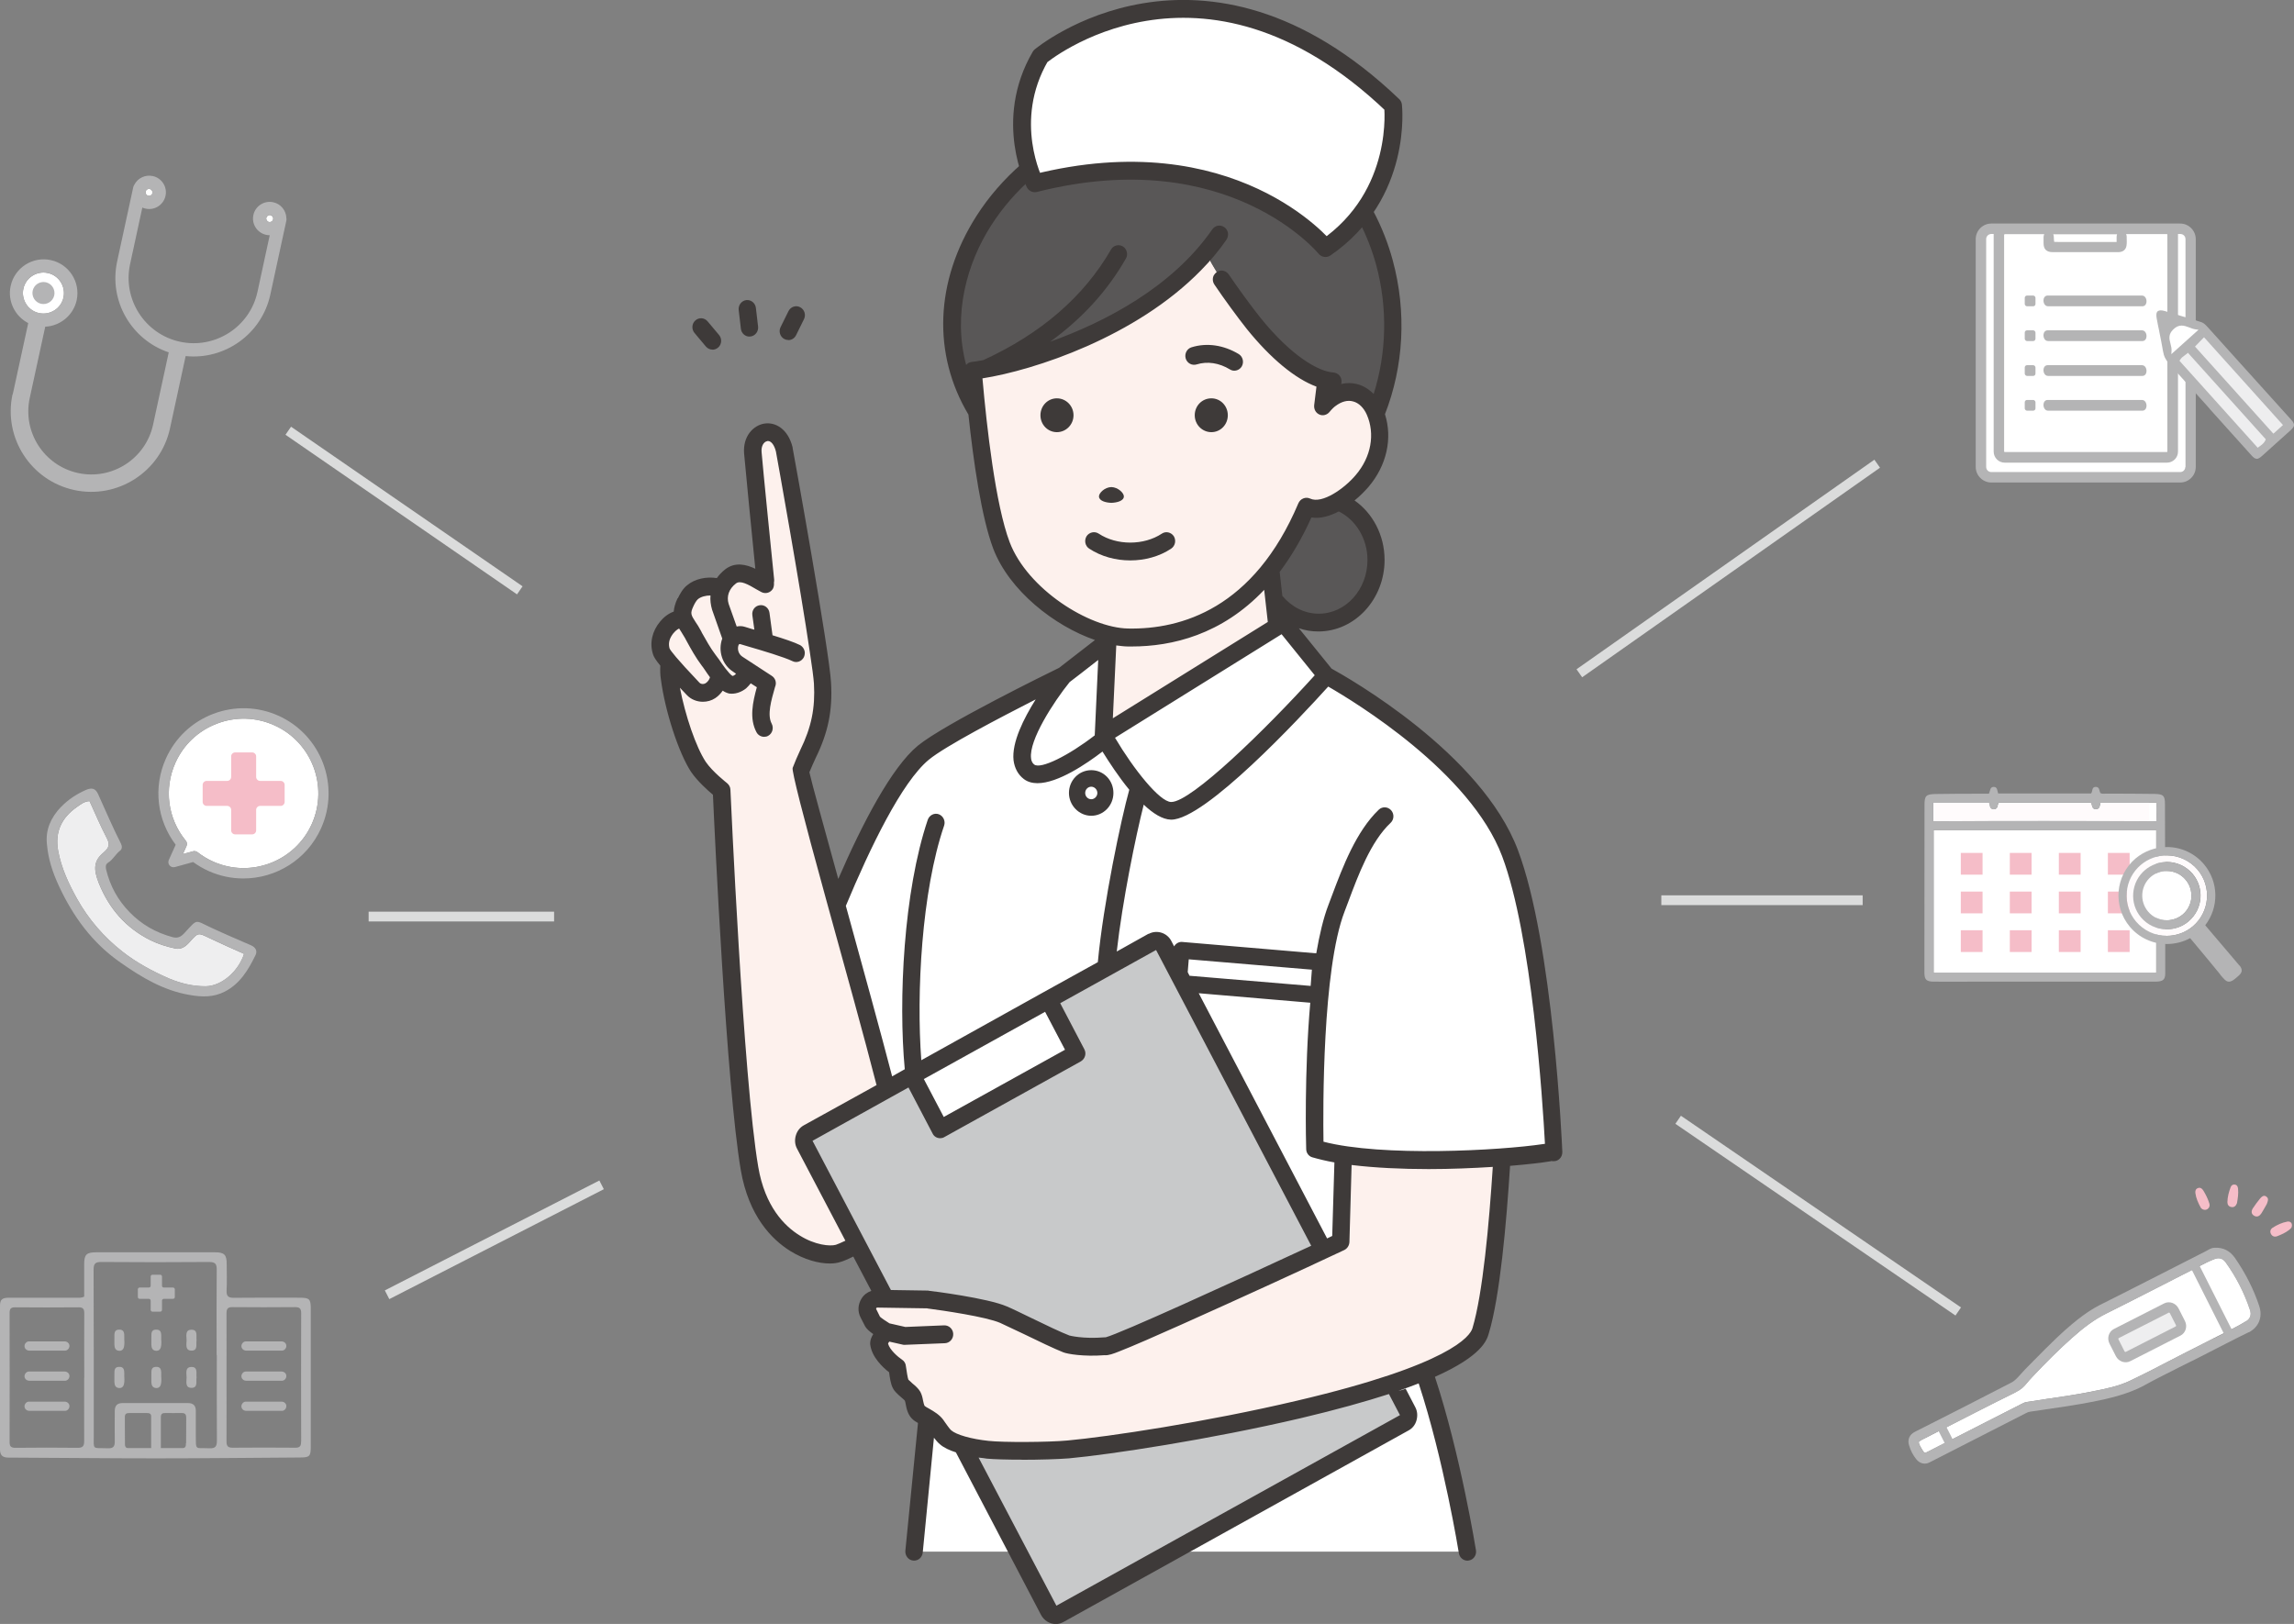 <?xml version="1.0" encoding="UTF-8"?>
<svg id="_レイヤー_2" data-name="レイヤー 2" xmlns="http://www.w3.org/2000/svg" viewBox="0 0 241.45 170.94">
  <rect x="0" y="0" width="241.45" height="170.94" fill="#808080" stroke="none"/>
  <defs>
    <style>
      .cls-1 {
        fill: #eeeeef;
      }

      .cls-2 {
        fill: #f5bdc8;
      }

      .cls-3, .cls-4 {
        fill: #fff;
      }

      .cls-5 {
        fill: #fffbfc;
      }

      .cls-6 {
        fill: #fdf1ed;
      }

      .cls-7 {
        fill: #b4b4b5;
      }

      .cls-8 {
        fill: #c8c9ca;
      }

      .cls-9 {
        fill: #3e3a39;
      }

      .cls-10 {
        fill: #595757;
      }

      .cls-4 {
        stroke: #3e3a39;
        stroke-linecap: round;
        stroke-linejoin: round;
        stroke-width: 1.88px;
      }

      .cls-11 {
        fill: none;
        stroke: #dbdcdc;
        stroke-miterlimit: 10;
        stroke-width: 1.03px;
      }
    </style>
  </defs>
  <g id="contents">
    <g>
      <g>
        <g id="_聴診器" data-name="聴診器">
          <g>
            <path class="cls-3" d="M2.46,30.39c-.25,1.16,.49,2.32,1.65,2.57,1.17,.25,2.32-.49,2.57-1.65,.25-1.17-.49-2.32-1.65-2.57-1.17-.25-2.32,.49-2.57,1.65Z"/>
            <path class="cls-3" d="M15.61,20.61c.2,.04,.39-.08,.43-.28,.04-.2-.08-.39-.28-.44-.2-.04-.39,.08-.43,.28-.04,.2,.08,.39,.28,.44Z"/>
            <path class="cls-3" d="M28.31,23.37c.2,.04,.39-.08,.44-.28,.04-.2-.08-.39-.28-.44-.2-.04-.39,.08-.44,.28-.04,.2,.08,.39,.28,.44Z"/>
          </g>
          <path class="cls-7" d="M1.32,41.5c-.99,4.57,1.92,9.09,6.49,10.08,4.57,.99,9.09-1.92,10.08-6.48l1.65-7.62c4.12,.43,8.01-2.32,8.91-6.46l1.69-7.8c.02-.1,.02-.19,0-.28-.03-.78-.58-1.48-1.38-1.65-.95-.21-1.89,.4-2.09,1.34-.21,.95,.4,1.89,1.35,2.09,.12,.03,.24,.04,.37,.04l-1.29,5.96c-.8,3.7-4.47,6.05-8.16,5.25s-6.05-4.46-5.25-8.16l1.29-5.96c.11,.05,.23,.09,.35,.11,.95,.21,1.88-.4,2.09-1.34,.21-.95-.4-1.89-1.35-2.09-.8-.17-1.59,.23-1.94,.93-.05,.08-.09,.16-.11,.26l-1.69,7.8c-.9,4.15,1.5,8.25,5.43,9.57l-1.65,7.62c-.78,3.58-4.32,5.86-7.9,5.08-3.58-.78-5.86-4.32-5.08-7.9l1.63-7.5c1.57-.08,2.96-1.19,3.31-2.79,.41-1.92-.81-3.81-2.72-4.22-1.91-.42-3.81,.8-4.23,2.72-.35,1.6,.46,3.19,1.85,3.91l-1.63,7.5ZM15.33,20.17c.04-.2,.24-.32,.43-.28,.2,.04,.32,.24,.28,.44-.04,.2-.24,.32-.43,.28-.2-.04-.32-.24-.28-.44Zm12.98,3.19c-.2-.04-.32-.24-.28-.44,.04-.2,.24-.32,.44-.28,.2,.04,.32,.24,.28,.44-.04,.2-.24,.32-.44,.28ZM2.46,30.39c.25-1.17,1.41-1.91,2.57-1.66,1.17,.25,1.91,1.41,1.66,2.57-.25,1.16-1.41,1.9-2.57,1.65-1.17-.25-1.91-1.41-1.66-2.57Z"/>
          <path class="cls-7" d="M4.82,29.71c.63,.14,1.02,.76,.89,1.38-.14,.63-.76,1.02-1.38,.89-.63-.14-1.02-.76-.89-1.38,.14-.63,.76-1.02,1.38-.89Z"/>
        </g>
        <g id="_病院" data-name="病院">
          <g>
            <path class="cls-7" d="M31.51,136.6c-2.29,0-4.59-.02-6.88,.01-.64,.01-.81-.2-.78-.8,.05-.92,.01-1.84,.01-2.76,0-.98-.25-1.23-1.24-1.23-4.16,0-8.32,0-12.48,0-1.04,0-1.28,.23-1.28,1.26,0,1.14,0,2.28,0,3.4-.32,.17-.6,.12-.86,.12-2.34,0-4.68,0-7.02,0-.77,0-.98,.19-.98,.88,0,5.03,0,10.06,0,15.09,0,.59,.26,.86,.86,.86,5.19,.02,10.39,.08,15.58,.08,5.04,0,10.07-.06,15.11-.09,1.04,0,1.16-.12,1.16-1.15,0-4.83,0-9.65,0-14.48,0-1.06-.12-1.19-1.21-1.19Zm-22.65,8.43c0,2.22-.01,4.44,0,6.66,0,.5-.13,.72-.68,.71-2.18-.03-4.36-.02-6.54,0-.46,0-.63-.12-.63-.6,.01-4.53,.01-9.06,0-13.59,0-.42,.11-.6,.57-.6,2.23,.02,4.45,.02,6.68,0,.49,0,.61,.18,.61,.63-.02,2.27,0,4.53,0,6.8Zm7.04,7.4c-.85,0-1.63,0-2.41,0-.27,0-.34-.18-.34-.4,0-.96,0-1.93-.01-2.89,0-.34,.2-.4,.48-.4,.61,0,1.21,0,1.82,0,.24,0,.47,.03,.47,.34,0,1.09,0,2.18,0,3.35Zm3.67-.52c0,.24,0,.52-.36,.52-.73,0-1.47,0-2.28,0,0-1.18,0-2.22,0-3.27,0-.33,.16-.43,.46-.42,.58,0,1.16,.01,1.75,0,.36,0,.46,.17,.46,.49-.01,.89,0,1.79-.01,2.68Zm3.25-9.28c0,3.01-.01,6.01,.01,9.02,0,.61-.17,.83-.8,.8-1.53-.08-1.4,.32-1.42-1.45,0-.83,0-1.66,0-2.49,0-.55-.26-.82-.83-.82-2.29,0-4.59,0-6.88,0-.57,0-.82,.28-.82,.83,0,1.05-.02,2.11,0,3.16,.01,.56-.13,.8-.76,.77-1.66-.07-1.45,.26-1.45-1.48,0-5.77,0-11.53-.02-17.3,0-.64,.16-.84,.82-.83,3.78,.03,7.55,.03,11.33,0,.67,0,.82,.21,.81,.84-.03,2.98-.01,5.97-.01,8.95Zm8.87,9.12c0,.45-.11,.64-.6,.64-2.2-.02-4.41-.02-6.61,0-.53,0-.64-.21-.64-.68,.01-2.27,0-4.53,0-6.8,0-2.22,.01-4.44,0-6.66,0-.49,.13-.67,.65-.66,2.18,.02,4.36,.02,6.54,0,.48,0,.67,.12,.67,.64-.02,4.51-.01,9.02,0,13.53Z"/>
            <g>
              <path class="cls-7" d="M12.55,139.96c-.66,0-.47,.63-.51,.95,0,.27,0,.45,0,.63,.01,.35,.12,.64,.53,.65,.37,0,.48-.29,.51-.6,.02-.2,.02-.4,0-.6-.02-.43,.12-1.04-.53-1.03Z"/>
              <path class="cls-7" d="M20.15,142.17c.71,0,.46-.67,.54-1.09-.06-.44,.17-1.11-.53-1.11-.7,0-.53,.66-.52,1.09,0,.44-.18,1.1,.51,1.11Z"/>
              <path class="cls-7" d="M12.55,143.88c-.66,0-.47,.63-.51,.95,0,.27,0,.45,0,.63,.01,.35,.12,.64,.53,.65,.37,0,.48-.29,.51-.6,.02-.2,.02-.4,0-.6-.02-.43,.12-1.04-.53-1.03Z"/>
              <path class="cls-7" d="M16.44,139.96c-.66,0-.47,.63-.51,.95,0,.27,0,.45,0,.63,.01,.35,.12,.64,.53,.65,.37,0,.48-.29,.51-.6,.02-.2,.02-.4,0-.6-.02-.43,.12-1.04-.53-1.03Z"/>
              <path class="cls-7" d="M16.44,143.88c-.66,0-.47,.63-.51,.95,0,.27,0,.45,0,.63,.01,.35,.12,.64,.53,.65,.37,0,.48-.29,.51-.6,.02-.2,.02-.4,0-.6-.02-.43,.12-1.04-.53-1.03Z"/>
              <path class="cls-7" d="M20.16,143.89c-.7,0-.53,.66-.52,1.09,0,.44-.18,1.1,.51,1.11,.71,0,.46-.67,.54-1.09-.06-.44,.17-1.11-.53-1.11Z"/>
            </g>
            <g>
              <path class="cls-7" d="M6.79,141.2H3.04c-.26,0-.47,.26-.46,.51,.01,.27,.24,.46,.51,.46h3.76c.26,0,.47-.26,.46-.51-.01-.27-.24-.46-.51-.46Z"/>
              <path class="cls-7" d="M6.79,144.37H3.04c-.26,0-.47,.26-.46,.51,.01,.27,.24,.46,.51,.46h3.76c.26,0,.47-.26,.46-.51-.01-.27-.24-.46-.51-.46Z"/>
              <path class="cls-7" d="M6.79,147.54H3.04c-.26,0-.47,.26-.46,.51,.01,.27,.24,.46,.51,.46h3.76c.26,0,.47-.26,.46-.51-.01-.27-.24-.46-.51-.46Z"/>
            </g>
            <g>
              <path class="cls-7" d="M29.63,141.2h-3.76c-.26,0-.47,.26-.46,.51,.01,.27,.24,.46,.51,.46h3.76c.26,0,.47-.26,.46-.51-.01-.27-.24-.46-.51-.46Z"/>
              <path class="cls-7" d="M29.63,144.37h-3.76c-.26,0-.47,.26-.46,.51,.01,.27,.24,.46,.51,.46h3.76c.26,0,.47-.26,.46-.51-.01-.27-.24-.46-.51-.46Z"/>
              <path class="cls-7" d="M29.63,147.54h-3.76c-.26,0-.47,.26-.46,.51,.01,.27,.24,.46,.51,.46h3.76c.26,0,.47-.26,.46-.51-.01-.27-.24-.46-.51-.46Z"/>
            </g>
            <path class="cls-7" d="M18.21,135.53h-.97c-.1,0-.19-.08-.19-.19v-.97c0-.1-.08-.19-.19-.19h-.81c-.1,0-.19,.08-.19,.19v.97c0,.1-.08,.19-.19,.19h-.97c-.1,0-.19,.08-.19,.19v.81c0,.1,.08,.19,.19,.19h.97c.1,0,.19,.08,.19,.19v.97c0,.1,.08,.19,.19,.19h.81c.1,0,.19-.08,.19-.19v-.97c0-.1,.08-.19,.19-.19h.97c.1,0,.19-.08,.19-.19v-.81c0-.1-.08-.19-.19-.19Z"/>
          </g>
        </g>
        <g id="_受話器" data-name="受話器">
          <g>
            <path class="cls-1" d="M9.42,84.32c.59,1.27,1.15,2.63,1.82,3.9,.36,.68,.23,1.03-.34,1.52-1.02,.84-1.1,1.72-.5,3.22,1.07,2.68,2.84,4.72,5.45,6.02,.82,.4,1.69,.67,2.58,.86,.68,.15,1.15-.24,1.57-.72,.86-.97,.86-.94,2-.39,1.22,.58,2.45,1.13,3.69,1.68-.6,1.85-2.37,3.39-4.04,3.41-1.33,.01-2.63-.3-3.86-.82-1.74-.76-3.42-1.66-4.92-2.84-1.94-1.53-3.54-3.37-4.75-5.53-.89-1.6-1.66-3.23-2-5.07-.36-2.01,.38-3.49,1.97-4.61,.38-.25,.74-.59,1.33-.62Z"/>
            <path class="cls-7" d="M6.41,84.96c.75-.79,1.65-1.38,2.66-1.82,.6-.25,.98-.15,1.25,.44,.79,1.74,1.54,3.51,2.41,5.22,.11,.23,.17,.56-.11,.76-.47,.36-.72,.93-1.25,1.25-.3,.19-.25,.5-.19,.76,.42,1.72,1.23,3.19,2.48,4.47,1.26,1.29,2.74,2.12,4.44,2.59,.52,.15,.87,.05,1.25-.35,1.54-1.64,1.07-1.45,2.94-.6,1.35,.63,2.74,1.22,4.12,1.82,.48,.21,.71,.59,.48,1.05-.75,1.53-1.61,2.99-3.21,3.82-1.21,.63-2.45,.59-3.74,.36-2.74-.47-5.04-1.85-7.26-3.41-2.95-2.05-4.98-4.83-6.48-8.06-.66-1.42-1.13-2.84-1.26-4.4-.17-1.54,.44-2.82,1.46-3.9Zm4.83,3.26c-.67-1.27-1.23-2.63-1.82-3.9-.59,.03-.95,.36-1.33,.62-1.6,1.13-2.33,2.6-1.97,4.61,.34,1.84,1.11,3.47,2,5.07,1.21,2.16,2.8,4,4.75,5.53,1.5,1.18,3.18,2.08,4.92,2.84,1.23,.52,2.53,.83,3.86,.82,1.66-.01,3.43-1.56,4.04-3.41-1.23-.55-2.47-1.1-3.69-1.68-1.14-.55-1.14-.58-2,.39-.42,.48-.89,.87-1.57,.72-.89-.19-1.76-.46-2.58-.86-2.6-1.3-4.37-3.34-5.45-6.02-.6-1.5-.52-2.37,.5-3.22,.56-.48,.7-.83,.34-1.52Z"/>
          </g>
          <g>
            <path class="cls-3" d="M32.82,86.73c-1.77,3.96-6.44,5.73-10.39,3.96-.58-.26-1.13-.59-1.63-.98-.1-.08-.22-.12-.34-.12-.05,0-.1,0-.15,.02l-1.06,.29,.38-.84c.08-.19,.06-.41-.08-.57-1.9-2.32-2.31-5.46-1.09-8.19,.86-1.92,2.41-3.38,4.38-4.13,1.96-.75,4.1-.69,6.02,.17,3.96,1.77,5.73,6.43,3.96,10.39Z"/>
            <path class="cls-2" d="M29.54,82.2h-2.16c-.23,0-.42-.19-.42-.42v-2.16c0-.23-.19-.42-.42-.42h-1.79c-.23,0-.42,.19-.42,.42v2.16c0,.23-.19,.42-.42,.42h-2.16c-.23,0-.42,.19-.42,.42v1.79c0,.23,.19,.42,.42,.42h2.16c.23,0,.42,.19,.42,.42v2.16c0,.23,.19,.42,.42,.42h1.79c.23,0,.42-.19,.42-.42v-2.16c0-.23,.19-.42,.42-.42h2.16c.23,0,.42-.19,.42-.42v-1.79c0-.23-.19-.42-.42-.42Z"/>
            <path class="cls-7" d="M29.31,75.34c-2.18-.98-4.62-1.05-6.86-.2-2.24,.85-4.01,2.53-4.99,4.71-1.35,3.01-.95,6.45,1.03,9.07l-.72,1.6c-.09,.2-.06,.42,.08,.58,.14,.16,.36,.23,.56,.17l1.92-.53c.51,.37,1.06,.69,1.63,.95,1.19,.53,2.43,.78,3.65,.78,3.43,0,6.7-1.97,8.19-5.3,2.02-4.51,0-9.82-4.51-11.84Zm3.51,11.39c-1.77,3.96-6.44,5.73-10.39,3.96-.58-.26-1.13-.59-1.63-.98-.1-.08-.22-.12-.34-.12-.05,0-.1,0-.15,.02l-1.06,.29,.38-.84c.08-.19,.06-.41-.08-.57-1.9-2.32-2.31-5.46-1.09-8.19,.86-1.92,2.41-3.38,4.38-4.13,1.96-.75,4.1-.69,6.02,.17,3.96,1.77,5.73,6.43,3.96,10.39Z"/>
          </g>
        </g>
        <line class="cls-11" x1="30.34" y1="45.34" x2="54.71" y2="62.14"/>
        <line class="cls-11" x1="40.74" y1="136.29" x2="63.32" y2="124.72"/>
        <line class="cls-11" x1="58.32" y1="96.48" x2="38.8" y2="96.48"/>
      </g>
      <g>
        <g id="_体温計" data-name="体温計">
          <g id="_体温計-2" data-name="体温計">
            <path class="cls-3" d="M236.4,139.08c-.4,.25-.84,.49-1.42,.79-.26,.13-.53,.27-.79,.4l-.04,.02c-.26,.13-.51,.25-.76,.38-.11,.06-.22,.12-.33,.17-.38,.2-.77,.4-1.15,.59-.3,.15-.61,.31-.91,.46l-.93,.47c-.58,.3-1.17,.6-1.75,.9-.58,.3-1.16,.6-1.74,.9-.93,.47-1.69,.85-2.41,1.19-1.22,.58-2.59,.85-3.92,1.11l-.08,.02c-1.51,.3-3.06,.53-4.56,.75h-.03c-.74,.12-1.5,.23-2.26,.35-.21,.03-.38,.12-.54,.2l-9.79,4.99c-.23,.12-.35,.18-.42,.15-.08-.03-.17-.19-.33-.45-.28-.46-.29-.63-.27-.69,.01-.05,.1-.11,.27-.2,.05-.03,.1-.05,.15-.08,.06-.03,.13-.06,.2-.1,.71-.36,1.5-.77,2.32-1.19,.97-.5,2-1.03,3.01-1.54,1.67-.85,2.94-1.49,3.98-2,.05-.03,.11-.05,.16-.08,.74-.38,.94-.61,1.3-1.04,.14-.17,.3-.36,.53-.6,1.54-1.64,2.86-2.94,4.16-4.1,1.32-1.18,2.42-1.98,3.59-2.57l.1-.05c1.33-.66,2.73-1.37,4.53-2.29,.82-.42,1.63-.83,2.45-1.25l.17-.09c.87-.45,1.74-.89,2.62-1.33l.75-.38c.24-.12,.51-.24,.85-.37,.46-.18,.87-.06,1.17,.36,1.11,1.54,1.97,3.23,2.56,5.02,.16,.5,.02,.91-.42,1.18Z"/>
            <path class="cls-1" d="M227.76,137.65l-4.97,2.39c-.39,.2-.51,.75-.27,1.23l.57,1.11c.24,.48,.76,.71,1.16,.51l4.97-2.39c.39-.2,.51-.75,.27-1.23l-.57-1.11c-.24-.48-.76-.71-1.16-.51Z"/>
            <g>
              <path class="cls-7" d="M229.3,137.73c-.29-.57-.97-.81-1.52-.53l-5.28,2.69c-.55,.28-.76,.97-.47,1.54l.67,1.32c.29,.57,.97,.81,1.52,.53l5.28-2.69c.55-.28,.76-.97,.47-1.54l-.67-1.32Zm-.29,1.89l-5.28,2.69s-.08,0-.1-.03l-.67-1.32s0-.08,.03-.1l5.28-2.69s.08,0,.1,.03l.67,1.32s0,.08-.03,.1Z"/>
              <path class="cls-7" d="M237.8,137.5c-.59-1.78-1.46-3.49-2.56-5.08-.53-.76-1.22-1.11-2.11-1.08-.27,0-.47,.1-.63,.18-.08,.04-.15,.09-.23,.13-.07,.04-.14,.08-.21,.11l-.57,.29c-.82,.41-1.63,.83-2.45,1.25l-.2,.1-2.63,1.34c-2.07,1.05-3.65,1.86-5.14,2.6l-.08,.04c-.76,.39-1.5,.88-2.34,1.54-1.6,1.27-3.05,2.74-4.46,4.17-.34,.34-.68,.68-1.01,1.02-.16,.16-.31,.33-.45,.49-.33,.37-.63,.73-1.04,.94-1.39,.72-2.87,1.48-4.67,2.4-1.24,.63-2.49,1.27-3.74,1.9l-1.72,.87c-.58,.29-.81,.81-.63,1.41,.16,.56,.42,1.06,.77,1.49,.36,.45,.91,.58,1.38,.33l10.16-5.19c.13-.07,.27-.13,.42-.15,.43-.06,.86-.12,1.29-.19,1.78-.26,3.63-.52,5.43-.88,1.58-.32,3.41-.73,5.09-1.58,.11-.06,.22-.12,.33-.18,.57-.32,1.19-.64,1.94-1.02,.49-.25,.99-.5,1.48-.75l.06-.03c.43-.22,.86-.43,1.3-.65h0s.24-.11,.24-.11c.57-.29,1.13-.58,1.7-.87,.56-.29,1.13-.58,1.7-.87,.95-.49,1.73-.88,2.45-1.23h.03c1.04-.54,1.47-1.61,1.1-2.73Zm-34.82,15.27c-.23,.12-.35,.18-.42,.15-.08-.03-.17-.19-.33-.45-.28-.46-.29-.63-.27-.69,.01-.05,.1-.11,.27-.2,.05-.03,.1-.05,.15-.08,.06-.03,.13-.06,.2-.1,.46-.24,.95-.49,1.47-.75l.63,1.24-1.7,.87Zm30.07-11.93c-.38,.2-.77,.4-1.15,.59-.3,.15-.61,.31-.91,.46l-.93,.47c-.58,.3-1.17,.6-1.75,.9-.58,.3-1.16,.6-1.74,.9-.93,.47-1.69,.85-2.41,1.19-1.22,.58-2.59,.85-3.92,1.11l-.08,.02c-1.51,.3-3.06,.53-4.56,.75h-.03c-.74,.12-1.5,.23-2.26,.35-.21,.03-.38,.12-.54,.2l-7.26,3.7-.63-1.24s.01,0,.02,0c.97-.5,2-1.03,3.01-1.54,1.67-.85,2.94-1.49,3.98-2,.05-.03,.11-.05,.16-.08,.74-.38,.94-.61,1.3-1.04,.14-.17,.3-.36,.53-.6,1.54-1.64,2.86-2.94,4.16-4.1,1.32-1.18,2.42-1.98,3.59-2.57l.1-.05c1.33-.66,2.73-1.37,4.53-2.29,.82-.42,1.63-.83,2.45-1.25l.17-.09c.61-.31,1.22-.62,1.83-.93l3.35,6.66c-.22,.11-.44,.22-.65,.33-.11,.06-.22,.12-.33,.17Zm3.35-1.76c-.4,.25-.84,.49-1.42,.79-.03,.02-.07,.03-.1,.05l-3.36-6.66,.71-.36c.24-.12,.51-.24,.85-.37,.46-.18,.87-.06,1.17,.36,1.11,1.54,1.97,3.23,2.56,5.02,.16,.5,.02,.91-.42,1.18Z"/>
            </g>
          </g>
          <g>
            <path class="cls-2" d="M231.89,125.3c-.12-.2-.31-.33-.55-.24-.25,.09-.3,.31-.27,.53,.07,.54,.3,1.04,.56,1.52,.04,.08,.13,.13,.17,.17,.21,.1,.39,.1,.56-.02,.2-.15,.25-.36,.18-.58-.15-.49-.38-.95-.65-1.39Z"/>
            <path class="cls-2" d="M240.75,128.59c-.56,.1-1.07,.34-1.54,.64-.23,.15-.32,.39-.19,.65,.15,.28,.4,.35,.68,.24,.43-.17,.86-.36,1.23-.65,.11-.08,.2-.19,.25-.24,.17-.4-.06-.71-.44-.64Z"/>
            <path class="cls-2" d="M235.21,124.69c-.22-.03-.36,.1-.43,.28-.19,.5-.33,1.03-.34,1.57,0,.27,.14,.48,.44,.52,.29,.04,.46-.13,.57-.42,.08-.48,.17-.99,.11-1.52-.02-.21-.1-.4-.35-.43Z"/>
            <path class="cls-2" d="M238.52,125.94c-.27-.17-.48,.03-.64,.22-.26,.32-.51,.65-.74,1-.19,.28-.24,.6,.11,.81,.34,.2,.6,.01,.78-.27,.21-.34,.4-.69,.56-.97,.12-.33,.23-.6-.07-.78Z"/>
          </g>
        </g>
        <g id="_問診票" data-name="問診票">
          <g id="_問診票-2" data-name="問診票">
            <polygon class="cls-3" points="210.75 24.01 209.23 24.03 208.43 24.65 208.54 49.38 209.26 50.19 230.01 50.19 230.7 49.44 230.7 24.81 229.42 23.9 210.75 24.01"/>
            <g>
              <path class="cls-7" d="M215.57,32.24h9.92c.62,0,.56-1.13-.05-1.13h-9.92c-.62,0-.56,1.13,.05,1.13Z"/>
              <path class="cls-7" d="M215.57,35.9h9.92c.62,0,.56-1.13-.05-1.13h-9.92c-.62,0-.56,1.13,.05,1.13Z"/>
              <path class="cls-7" d="M215.57,39.57h9.92c.62,0,.56-1.13-.05-1.13h-9.92c-.62,0-.56,1.13,.05,1.13Z"/>
              <path class="cls-7" d="M215.57,43.23h9.92c.62,0,.56-1.13-.05-1.13h-9.92c-.62,0-.56,1.13,.05,1.13Z"/>
              <rect class="cls-7" x="213.11" y="31.11" width="1.13" height="1.13" rx=".24" ry=".24"/>
              <rect class="cls-7" x="213.11" y="34.77" width="1.13" height="1.13" rx=".24" ry=".24"/>
              <rect class="cls-7" x="213.11" y="38.44" width="1.13" height="1.13" rx=".24" ry=".24"/>
              <rect class="cls-7" x="213.11" y="42.1" width="1.13" height="1.13" rx=".24" ry=".24"/>
              <path class="cls-7" d="M229.47,23.53h-19.88c-.9,0-1.64,.74-1.64,1.64v23.98c0,.9,.74,1.64,1.64,1.64h19.88c.91,0,1.64-.74,1.64-1.64V25.17c0-.9-.74-1.64-1.64-1.64Zm-6.7,1.94h-6.12c-.15,0-.38,0-.44-.01-.02-.07-.03-.3-.04-.46v-.06c0-.11-.03-.2-.06-.28h6.72c-.03,.08-.05,.17-.05,.27,0,.17,0,.34,0,.55Zm-11.82-.77s.02-.05,.05-.05h4.16c-.04,.09-.06,.19-.07,.3,0,.22,0,.43,0,.65,0,.63,.31,.94,.95,.94,1.51,0,3.02,0,4.54,0h.41s1.19,0,1.42,0c.19,0,.38,0,.57,0,.46,0,.78-.26,.84-.68,.04-.26,.03-.52,.02-.78v-.19c-.01-.09-.03-.17-.06-.25h4.29s.05,.02,.05,.05v22.84s-.02,.05-.05,.05h-17.08s-.05-.02-.05-.05V24.7Zm19.06,24.45c0,.3-.24,.54-.54,.54h-19.88c-.3,0-.54-.24-.54-.54V25.17c0-.3,.24-.54,.54-.54h.25s0,.05,0,.07v22.84c0,.64,.52,1.16,1.16,1.16h17.08c.64,0,1.16-.52,1.16-1.16V24.7s0-.05,0-.07h.25c.3,0,.54,.24,.54,.54v23.98Z"/>
            </g>
          </g>
          <g>
            <path class="cls-3" d="M227.56,33.65c.02,.1,.69,4.11,.69,4.11l9.27,10.17,3.44-3.26-9.3-10.4-4.16-1.06,.07,.44Z"/>
            <path class="cls-1" d="M228.79,37.58l2.94-2.8s9.12,10.1,8.99,10.06-2.99,2.78-2.99,2.78l-8.94-10.04Z"/>
            <path class="cls-7" d="M237.51,48.29c-.16,0-.32-.12-.54-.36-1.05-1.16-4.37-4.86-4.37-4.86l-.04-.06c-.38-.43-1.15-1.28-1.15-1.28-1-1.12-2.04-2.27-3.07-3.4-.38-.42-.59-.83-.67-1.33-.12-.7-.26-1.41-.4-2.09v-.02c-.09-.44-.19-.9-.27-1.36-.04-.19-.04-.35-.03-.48,.02-.15,.08-.26,.17-.31,.07-.04,.16-.07,.28-.07s.26,.02,.43,.07c.78,.23,1.58,.48,2.35,.71l.07,.02c.46,.14,.92,.28,1.39,.43,.31,.09,.52,.33,.74,.57l3.35,3.72c1.81,2,3.61,4.01,5.42,6.01,.22,.24,.3,.42,.28,.58-.02,.15-.14,.31-.37,.52-1.1,.98-2.07,1.85-2.97,2.67-.25,.23-.43,.33-.59,.33h-.02Zm-7.33-11.06c-.08,.07-.17,.13-.25,.19-.17,.12-.35,.25-.48,.47l-.05,.09,8.23,9.15,.23-.17c.24-.17,.46-.34,.59-.64l.03-.08-8.2-9.11-.1,.1Zm.85-.75l8.25,9.17,1.01-.91-8.31-9.24-.95,.98Zm-1.41-2.21c-.33,0-.62,.14-.91,.44-.21,.21-.33,.44-.36,.68-.04,.27,.03,.53,.1,.79,.06,.24,.13,.49,.11,.75l-.02,.35,2.86-2.57-.3-.04c-.23-.03-.46-.11-.67-.2-.27-.1-.53-.2-.81-.2Z"/>
          </g>
        </g>
        <line class="cls-11" x1="197.58" y1="48.81" x2="166.23" y2="70.87"/>
        <g id="_カレンダー" data-name="カレンダー">
          <g>
            <g>
              <path class="cls-3" d="M226.96,84.49h-5.86c-.08,.32-.06,.67-.46,.7-.5,.04-.41-.44-.57-.69h-9.71c-.11,.3-.06,.71-.52,.7-.43-.02-.4-.41-.48-.71h-5.88v1.97c7.88-.06,15.67-.05,23.5,0,0-.7,.07-1.34-.01-1.96Z"/>
              <rect class="cls-3" x="203.52" y="87.37" width="23.43" height="15.05"/>
            </g>
            <g>
              <rect class="cls-2" x="206.38" y="89.78" width="2.29" height="2.29"/>
              <rect class="cls-2" x="211.54" y="89.78" width="2.29" height="2.29"/>
              <rect class="cls-2" x="216.7" y="89.78" width="2.29" height="2.29"/>
              <rect class="cls-2" x="221.86" y="89.78" width="2.29" height="2.29"/>
              <rect class="cls-2" x="206.38" y="93.85" width="2.29" height="2.29"/>
              <rect class="cls-2" x="211.54" y="93.85" width="2.29" height="2.29"/>
              <rect class="cls-2" x="216.7" y="93.85" width="2.29" height="2.29"/>
              <rect class="cls-2" x="221.86" y="93.85" width="2.29" height="2.29"/>
              <rect class="cls-2" x="206.38" y="97.92" width="2.29" height="2.29"/>
              <rect class="cls-2" x="211.54" y="97.92" width="2.29" height="2.29"/>
              <rect class="cls-2" x="216.7" y="97.92" width="2.29" height="2.29"/>
              <rect class="cls-2" x="221.86" y="97.92" width="2.29" height="2.29"/>
              <path class="cls-5" d="M221.1,84.49c-.08,.32-.06,.67-.46,.7-.5,.04-.41-.44-.57-.69h-9.71c-.11,.3-.06,.71-.52,.69-.43-.01-.4-.41-.48-.71h-5.88v1.97c7.61-.06,15.14-.05,22.7,0v-1.96h-5.08Z"/>
            </g>
            <path class="cls-7" d="M227.87,84.66c0-.9-.16-1.07-1.08-1.09-1.7-.03-3.39-.02-5.09-.03-.21,0-.43,.05-.63-.06-.13-.25-.07-.65-.49-.65-.45,0-.3,.49-.49,.69h-9.78c-.1-.29-.06-.68-.46-.69-.41,0-.36,.4-.51,.72-.24,0-.45,0-.67,0-1.66,0-3.31,0-4.97,.03-.99,.02-1.14,.19-1.14,1.16,0,5.87-.01,11.75-.01,17.63,0,.74,.2,.95,.95,.96,1.36,.01,2.72,0,4.09,0,6.41,0,12.83,0,19.24,0,.83,0,1.07-.19,1.07-.9,0-5.91-.01-11.83-.03-17.74Zm-.92,17.75h-23.43v-15.05h23.43v15.05Zm.02-15.96c-7.83-.04-15.62-.05-23.5,0v-1.97h5.88c.08,.3,.05,.7,.48,.71,.45,.01,.4-.4,.52-.7h9.71c.16,.25,.08,.73,.57,.69,.4-.03,.38-.38,.46-.7h5.86c.08,.61,.02,1.25,.01,1.96Z"/>
          </g>
          <g>
            <path class="cls-3" d="M230.65,94.49c-.06,.69-.38,1.32-.91,1.77-.47,.39-1.06,.61-1.67,.61-.77,0-1.49-.33-1.98-.92-.92-1.09-.79-2.73,.3-3.66,.47-.39,1.06-.61,1.67-.61,.77,0,1.49,.33,1.98,.92,.45,.53,.66,1.2,.6,1.89Z"/>
            <path class="cls-5" d="M231.3,91.54c-.81-.95-1.99-1.5-3.24-1.5-1,0-1.97,.36-2.73,1-.86,.73-1.39,1.75-1.48,2.88-.09,1.13,.25,2.22,.98,3.09,.81,.95,1.98,1.5,3.24,1.5,1,0,1.97-.36,2.73-1,1.78-1.51,2.01-4.18,.5-5.97Zm-.94,5.44c-.32,.27-.68,.48-1.07,.62-.39,.14-.8,.21-1.22,.21-1.05,0-2.03-.46-2.71-1.25-.61-.72-.9-1.64-.82-2.58,.08-.94,.52-1.8,1.24-2.41,.64-.54,1.45-.84,2.29-.84,1.05,0,2.03,.46,2.71,1.25,1.26,1.49,1.08,3.73-.42,4.99Z"/>
            <g>
              <path class="cls-7" d="M230.77,91.99c-.67-.8-1.66-1.25-2.71-1.25-.84,0-1.65,.3-2.29,.84-.72,.61-1.16,1.47-1.24,2.41-.08,.94,.21,1.86,.82,2.58,.67,.8,1.66,1.25,2.71,1.25,.42,0,.83-.07,1.22-.21,.39-.14,.75-.35,1.07-.62,1.49-1.26,1.68-3.5,.42-4.99Zm-.12,2.5c-.06,.69-.38,1.32-.91,1.77-.47,.39-1.06,.61-1.67,.61-.77,0-1.49-.33-1.98-.92-.92-1.09-.79-2.73,.3-3.66,.47-.39,1.06-.61,1.67-.61,.77,0,1.49,.33,1.98,.92,.45,.53,.66,1.2,.6,1.89Z"/>
              <path class="cls-7" d="M235.69,101.62l-.37-.44c-1.03-1.22-2.11-2.48-3.16-3.72-.02-.02-.03-.04-.05-.07,1.44-1.86,1.44-4.55-.14-6.42-.97-1.15-2.39-1.81-3.9-1.81-1.2,0-2.37,.43-3.29,1.2-2.15,1.82-2.42,5.05-.6,7.2,.97,1.15,2.39,1.81,3.9,1.81,.43,0,.85-.06,1.26-.16,.41-.1,.81-.26,1.18-.46,.33,.4,.66,.8,1,1.2h0c.72,.87,1.46,1.75,2.17,2.63v.02c.39,.46,.59,.71,.88,.73,.24,.02,.47-.12,.78-.39,.08-.07,.17-.15,.3-.26,.38-.34,.39-.67,.05-1.07Zm-4.89-4.11c-.76,.64-1.73,1-2.73,1-1.25,0-2.43-.55-3.24-1.5-.73-.86-1.08-1.96-.98-3.09,.09-1.13,.62-2.15,1.48-2.88,.76-.64,1.73-1,2.73-1,1.25,0,2.43,.55,3.24,1.5,1.51,1.78,1.28,4.46-.5,5.97Z"/>
            </g>
          </g>
        </g>
        <line class="cls-11" x1="206.11" y1="138.05" x2="176.63" y2="117.87"/>
        <line class="cls-11" x1="174.86" y1="94.76" x2="196.05" y2="94.76"/>
      </g>
      <g>
        <g>
          <g>
            <g>
              <path class="cls-3" d="M163.56,121.29s-.91-21.65-4.62-31.49c-3.95-10.47-19.34-18.68-19.34-18.68l-4.52-5.57-.66,.41-18.28,11.37,.45-9.8s-4.64,3.59-4.64,3.59c0,0-11.97,5.82-14.74,8.11-3.03,2.49-6.5,9.7-9.14,16.07,2.63,9.53,5.72,20.73,6.01,22.75,.08,.37,.15,.74,.21,1.09l4.62,17.2-2.65,26.99h58.22s-1.82-11.38-4.91-19.91c-1.88-5.2-4.63-16.31-5.89-21.58,4.57,.43,10.16,.31,14.43,0,2.08-.15,3.85-.35,5.03-.55l-.03-.05,.45,.05Z"/>
              <path class="cls-6" d="M88.07,95.29c-2.07-7.49-3.86-13.95-3.79-14.12,.15-.39,.6-1.46,.78-1.82,1.18-2.41,1.68-4.57,1.53-7.45-.18-3.24-4.03-24.56-4.03-24.56-.68-2.88-3.49-2.06-3.31,.34,.09,1.14,1.33,13.42,1.33,13.42,0,0-.17,.07-.43,.17-.96-.57-2.25-1.35-3.24-.59-.44,.34-.77,.78-.98,1.26-.91-.38-2.23-.25-3.01,.39-.32,.27-.54,.66-.73,1.06-.41,.86-.37,1.39-.13,1.91l-.45-.08c-.65-.11-2.58,1.4-1.96,3.37,.07,.21,.39,.64,.82,1.16-.04,.54-.04,1.08,.03,1.63,.42,3.22,1.84,7.55,3.05,9.35,.81,1.2,2.43,2.45,2.43,2.45,0,0,1.32,30.32,2.94,39.82,1.35,7.92,7.46,9.54,9.34,8.92,2.17-.71,7.55-3.82,6.03-12.8-.06-.36-.13-.72-.21-1.09-.29-2.02-3.38-13.22-6.01-22.75Z"/>
              <path class="cls-8" d="M148.18,149.57l-36.94,20.51c-.23,.13-.52,.04-.64-.2l-26.07-49.75c-.12-.24-.04-.53,.19-.66l36.94-20.51c.23-.13,.52-.04,.64,.2l26.07,49.75c.12,.24,.04,.53-.19,.66Z"/>
              <path class="cls-6" d="M141.39,121.56l-.26,9.15s-24.55,11.46-24.79,10.99c-2.28,.19-3.87-.16-4.09-.24-1.46-.56-5.19-2.45-6.61-3.08-1.92-.85-7.96-1.59-7.96-1.59l-5.28-.08c-.8-.05-1.34,.81-.98,1.54,.18,.37,.36,.7,.46,.87,.2,.35,1.4,1.06,1.4,1.06,0,0-.79,.84-.75,1.2,.14,1.36,1.93,2.53,1.93,2.53,0,0,.14,1.34,.35,1.73,.21,.41,1.06,.91,1.28,1.32,.22,.39,.2,1.33,.61,1.7,.42,.38,1.44,.74,1.85,1.33,.24,.35,.67,1.01,1,1.29,.93,.8,3.22,1.19,4.42,1.32,1.5,.17,6.36,.15,8.47-.04,8.71-.78,41.57-6.26,43.43-12.48,1.18-3.94,1.87-12.06,2.24-18.24-5.01,.36-11.86,.46-16.72-.28Z"/>
            </g>
            <g>
              <ellipse class="cls-10" cx="138.79" cy="58.94" rx="6.06" ry="6.58"/>
              <path class="cls-6" d="M144.82,43.58c-.04-.1-.07-.2-.12-.3-.82-1.87-2.73-2.73-4.68-1.28-.24,.18-.51,.45-.78,.78,.1-.85,.21-1.72,.31-2.58-1.21-.13-3.56-1.15-7.28-5.78-3.17-3.94-4.67-6.41-5.37-7.92-2.4,2.74-5.06,5.2-8.01,6.79-3.47,1.87-7.19,3.1-10.87,4.34-.25,.09-4.12,1.47-5.58,1.41,.1,1.24,.24,2.72,.41,4.31,.52,4.89,1.36,10.82,2.58,14.06,1.7,4.47,6.87,8.28,11.15,9.37,.02,.33,.03,.59,.01,.74l-.45,9.8,18.28-11.37-.69-6.07c1.39-1.76,2.67-3.91,3.78-6.54,1.95,.92,4.74-1.39,5.87-2.72,1.72-2.02,2.33-4.68,1.43-7.05Z"/>
              <path class="cls-10" d="M108.01,37.63c3.68-1.25,7.4-2.47,10.87-4.34,2.95-1.59,5.62-4.05,8.01-6.79,.7,1.52,2.2,3.98,5.37,7.92,3.72,4.63,6.07,5.65,7.28,5.78-.1,.86-.21,1.73-.31,2.58,.28-.33,.54-.6,.78-.78,1.95-1.46,3.86-.59,4.68,1.28,.04,.1,.08,.2,.12,.3,2.03-4.97,2.36-10.68,.92-15.96-2.01-7.35-7.56-14.06-15.44-14.02-18.59-6.9-37.06,14.19-27.46,29.76-.17-1.59-.3-3.07-.41-4.31,1.45,.05,5.32-1.33,5.58-1.41Z"/>
            </g>
            <g>
              <polygon class="cls-3" points="110.01 106.5 112.12 110.5 99.34 117.59 97.24 113.59 110.01 106.5"/>
              <path class="cls-9" d="M127.5,41.93c.96,0,1.73,.79,1.73,1.78s-.77,1.78-1.73,1.78-1.75-.79-1.75-1.78,.77-1.78,1.75-1.78Z"/>
              <path class="cls-9" d="M129.46,38.89c-1.15-.7-2.39-.88-3.51-.53-.49,.15-1-.13-1.15-.62-.15-.51,.13-1.03,.6-1.18,1.63-.51,3.4-.24,4.98,.71,.43,.26,.58,.85,.32,1.3-.17,.28-.47,.45-.79,.45-.15,0-.3-.04-.45-.13Z"/>
              <path class="cls-9" d="M118.96,58.99c-1.54,0-3.06-.41-4.32-1.24-.43-.28-.54-.86-.28-1.3,.28-.43,.85-.56,1.28-.28,1.9,1.26,4.75,1.26,6.65,0,.41-.28,.98-.15,1.26,.28,.26,.43,.15,1.01-.28,1.3-1.24,.83-2.78,1.24-4.3,1.24Z"/>
              <path class="cls-9" d="M116.97,51.27c.71,.02,1.32,.62,1.32,.98,0,.47-.71,.66-1.32,.68-.6-.02-1.3-.21-1.3-.68,0-.36,.6-.96,1.3-.98Z"/>
              <path class="cls-9" d="M114.86,84.13c.34,0,.64-.3,.64-.66s-.3-.66-.64-.66c-.36,0-.64,.3-.64,.66s.28,.66,.64,.66Zm-2.35-.66c0-1.33,1.05-2.4,2.35-2.4s2.33,1.07,2.33,2.4-1.05,2.4-2.33,2.4-2.35-1.09-2.35-2.4Z"/>
              <path class="cls-9" d="M111.24,41.93c.96,0,1.75,.79,1.75,1.78s-.79,1.78-1.75,1.78-1.73-.79-1.73-1.78,.77-1.78,1.73-1.78Z"/>
              <path class="cls-9" d="M140.92,53.83c-.94,.49-1.94,.79-2.89,.64-1.01,2.25-2.14,4.13-3.34,5.73l.28,2.52c.96,1.15,2.31,1.88,3.83,1.88,2.84,0,5.13-2.54,5.13-5.65,0-2.27-1.24-4.23-3.01-5.11Zm-14.75,50.72l13.51,25.81c.19-.09,.38-.19,.54-.26l.23-7.74c-.85-.15-1.63-.34-2.33-.54-.38-.11-.64-.47-.64-.88-.02-.47-.21-8.12,.43-15.39l-11.74-1Zm-.98-1.84l12.76,1.07,.13-1.71-12.96-1.09-.11,1.35,.19,.38Zm-4.3-4.4c.86-.47,1.94-.13,2.39,.73l.3,.58c.17-.3,.49-.49,.83-.47l14.13,1.2c.34-1.95,.75-3.72,1.28-5.09,.11-.32,.24-.66,.38-1.01,1.13-3.01,2.54-6.74,4.92-9.02,.38-.36,.96-.32,1.3,.06s.32,.98-.06,1.33c-2.09,1.97-3.4,5.49-4.45,8.3-.13,.36-.26,.7-.39,1.03-2.35,6.11-2.27,20.85-2.22,24.23,6.16,1.6,18.52,.94,23.18,.24l.13-.02c-.24-4.51-1.37-21.94-4.51-30.28-3.34-8.85-15.46-16.21-18.3-17.85-2.99,3.31-12.96,14.01-16.53,14.01h-.02c-.9-.02-1.9-.66-2.87-1.58-.85,3.34-2.24,10.14-2.84,15.46l3.36-1.88Zm-3.53-20.65c1.97,3.33,4.7,6.74,5.9,6.76h.02c2.1,0,9.9-7.59,15.1-13.34l-3.49-4.32-17.53,10.9Zm-.23-2.05l16.31-10.14-.38-3.38c-4.47,4.72-9.69,5.96-13.94,5.96h-.39c-.39,0-.81-.06-1.24-.11l-.36,7.68Zm-8.27,4.87c.68,.51,3.61-.94,6.37-3.08,0-.04-.02-.08,0-.11l.36-7.82c-1.18,.92-2.63,2.05-3.01,2.33-1.71,2.12-4.28,6.11-4.06,8,.04,.41,.21,.58,.34,.68Zm-1.3,73.17c-1.54,0-2.97-.04-3.7-.11-.23-.04-.53-.08-.86-.11l8.19,15.59,36.16-20.06-1.16-2.22c-2.46,.79-5.5,1.65-9.28,2.54-9.6,2.25-20.05,3.83-24.4,4.23-1.15,.09-3.12,.15-4.94,.15Zm-8.23-36.07l12.77-7.08-2.1-4-12.77,7.08,2.1,4Zm4.08-77.72c.45,5.11,1.37,13.28,2.86,17.21,1.88,4.94,8.36,9.02,12.47,9.09,5.58,.11,13.23-2.1,17.92-13.19,.11-.24,.28-.41,.53-.51,.23-.09,.47-.08,.7,.02,1.26,.6,3.61-1.05,4.81-2.48,1.62-1.9,2.05-4.32,1.16-6.35-.32-.73-.85-1.24-1.43-1.39-.58-.17-1.24,0-1.88,.49-.13,.09-.34,.28-.64,.64-.26,.3-.7,.41-1.05,.24-.38-.17-.58-.56-.54-.98,.09-.7,.17-1.33,.24-1.95-2.24-.83-4.81-2.95-7.33-6.07-.94-1.18-2.44-3.23-3.4-4.66-.21-.3-.23-.68-.08-.98,.08-.13,.17-.24,.3-.34,.41-.3,.98-.19,1.28,.24,.94,1.39,2.39,3.38,3.31,4.53,3.31,4.11,6.16,5.69,7.7,5.79,.51,.04,.9,.47,.86,1,0,.08-.02,.13-.04,.21,.58-.13,1.16-.13,1.71,.02,.64,.17,1.22,.54,1.71,1.03,1.35-4.26,1.5-9.04,.26-13.6-1.69-6.16-6.48-13.34-14.48-13.34h-.08c-.11,0-.21-.02-.32-.06-10.95-4.08-20.97,1.95-25.64,9.26-2.54,3.96-4.06,9.34-2.63,14.69,.13-.17,.34-.3,.58-.32,.32-.04,.73-.09,1.2-.19h.02c6.07-2.78,10.6-6.69,13.45-11.65,.24-.43,.81-.58,1.24-.32s.58,.85,.32,1.28c-1.94,3.4-4.6,6.31-7.97,8.75,5.73-2.05,12.85-5.73,17.06-11.82,.3-.43,.86-.53,1.28-.23s.51,.88,.21,1.32c-.79,1.15-1.69,2.22-2.67,3.21-6.84,7.01-17.53,10.52-23.01,11.38Zm-5.81,97.86l-5.22-.08h-.04s-.08,0-.11,.06-.02,.09,0,.11l.39,.79c.13,.13,.56,.43,1,.7l1.67,.38,4.08-.17c.51-.02,.94,.39,.96,.9,.02,.53-.38,.96-.88,.98l-4.21,.17h-.04c-.06,0-.13,0-.19-.02l-1.41-.32c-.06,.08-.11,.15-.13,.21,.17,.66,1.05,1.41,1.47,1.69,.24,.15,.39,.41,.41,.7,.08,.58,.19,1.24,.26,1.41,.04,.04,.28,.24,.41,.38,.32,.26,.66,.56,.85,.9,.15,.28,.23,.6,.28,.9,.04,.19,.11,.49,.17,.58,.06,.06,.28,.19,.49,.3,.49,.28,1.09,.64,1.47,1.16l.13,.19c.19,.26,.53,.77,.71,.92,.54,.47,2.12,.92,3.93,1.11,1.48,.17,6.29,.15,8.3-.04,4.28-.39,14.63-1.94,24.16-4.19,16.16-3.79,18.22-6.8,18.47-7.63,1.09-3.63,1.75-10.99,2.14-16.98-2.07,.13-4.4,.23-6.74,.23-2.82,0-5.65-.13-8.12-.43l-.23,8.12c-.02,.36-.23,.68-.54,.83-.06,.04-6.2,2.91-12.31,5.67-3.59,1.63-6.46,2.91-8.53,3.81-1.24,.54-2.2,.94-2.87,1.2-.58,.23-1.11,.43-1.52,.39-2.22,.17-3.91-.13-4.34-.3-.92-.36-2.67-1.2-4.21-1.95-.98-.47-1.9-.9-2.44-1.15-1.47-.64-5.97-1.3-7.66-1.52Zm-8.57-42.36c1.8,6.54,3.7,13.43,4.87,17.94l1.33-.75c-.68-7.27-.13-18.71,2.42-26.26,.17-.49,.7-.75,1.16-.58s.73,.71,.56,1.2c-2.37,6.93-2.93,17.64-2.4,24.69l12.94-7.2,5.64-3.12c.58-6.22,2.46-15.12,3.31-18.15-1.13-1.37-2.14-2.93-2.82-4.02-1.67,1.28-4.68,3.33-6.84,3.33-.54,0-1.03-.13-1.43-.43-.62-.47-.98-1.15-1.09-1.97-.21-1.88,1.07-4.41,2.33-6.42-3.72,1.9-9.49,4.9-11.25,6.35-2.84,2.35-6.16,9.21-8.74,15.4Zm-3.51,24.72l8.25,15.71,3.91,.06s.08,.02,.09,.02c.26,.02,6.2,.77,8.21,1.65,.58,.24,1.5,.7,2.5,1.18,1.5,.73,3.23,1.56,4.08,1.88,0,0,1.41,.38,3.7,.19h.11c1.56-.41,13.08-5.67,21.64-9.64l-16.33-31.13-10.09,5.6,2.54,4.85c.24,.45,.08,1.01-.38,1.28l-14.37,7.97c-.13,.08-.28,.11-.43,.11-.32,0-.64-.17-.79-.49l-2.54-4.85-10.11,5.62Zm-11.67-53.52c.47,.83,.9,1.62,1.45,2.35,.09,.13,.23,.3,.38,.51,.28,.43,1.05,1.52,1.41,1.73,.08,0,.23-.06,.38-.23l-.3-.21c-1.15-.73-1.62-2.2-1.15-3.49l-1.07-3.04c-.15-.51-.21-1.01-.17-1.5-.49,0-1,.13-1.32,.39-.17,.15-.34,.45-.47,.73-.36,.77-.28,.9,.23,1.69,.17,.24,.34,.51,.51,.83l.13,.24Zm-2.5-3.59c.23-.47,.51-1,.98-1.37,.81-.68,2.03-.92,3.12-.75,.24-.34,.53-.64,.88-.92,1.05-.81,2.22-.51,3.17-.06-.32-3.21-1.11-11.2-1.18-12.12-.15-1.82,.96-2.97,2.12-3.16,1.15-.19,2.5,.53,2.99,2.52v.06c.17,.86,3.87,21.42,4.04,24.69,.17,2.93-.3,5.24-1.62,7.93-.13,.26-.47,1.05-.66,1.5,.24,1.11,1.62,6.05,3.04,11.23,2.52-5.81,5.6-11.74,8.38-14.03,2.74-2.25,13.75-7.65,14.86-8.19,.3-.24,1.18-.92,3.78-2.93-4.26-1.47-9.02-5.19-10.71-9.62-1.24-3.29-2.09-9.21-2.61-14.11-3.78-6.33-3.55-14.03,.86-20.93,5.03-7.87,15.82-14.35,27.63-10.05,8.98,.04,14.32,7.93,16.16,14.71,1.5,5.49,1.15,11.23-.81,16.23,.81,2.54,.19,5.39-1.73,7.65-.36,.41-.86,.94-1.47,1.43,1.9,1.33,3.16,3.64,3.16,6.26,0,4.15-3.14,7.53-6.97,7.53-.71,0-1.41-.11-2.05-.34l3.44,4.25c1.77,.98,15.76,8.89,19.61,19.09,3.72,9.86,4.64,30.9,4.68,31.79,0,.28-.09,.54-.3,.73-.19,.19-.45,.26-.71,.24l-.15-.02s-.02,0-.02,.02c-1.01,.17-2.52,.34-4.32,.49-.39,6.11-1.07,13.77-2.24,17.64-.21,.71-.7,2.35-5.67,4.57,2.71,8.23,4.3,18.15,4.32,18.26,.08,.51-.26,1-.75,1.07-.06,.02-.11,.02-.15,.02-.45,0-.83-.34-.9-.79-.02-.11-1.58-9.81-4.23-17.87-.66,.26-1.35,.51-2.14,.79,.26-.06,.53-.13,.77-.23l1.01,1.94c.23,.43,.26,.92,.13,1.39-.13,.47-.43,.85-.85,1.07l-36.28,20.14c-.26,.15-.54,.23-.83,.23-.64,0-1.24-.36-1.56-.96l-8.96-17.11c-.66-.21-1.28-.49-1.69-.86-.21-.17-.41-.41-.62-.68l-1.18,12.1c-.06,.51-.49,.88-1,.83-.51-.04-.86-.51-.83-1.01l1.33-13.47c-.21-.13-.41-.24-.56-.39-.49-.43-.64-1.09-.73-1.58-.02-.13-.06-.32-.09-.38s-.28-.26-.41-.38c-.34-.3-.68-.58-.86-.96-.21-.38-.32-1.09-.39-1.65-.64-.49-1.84-1.6-1.99-2.95,0-.15-.04-.47,.32-1.07-.43-.3-.7-.56-.85-.81-.09-.17-.24-.47-.47-.92-.34-.64-.3-1.39,.09-2.01,.24-.39,.6-.66,1.03-.81l-1.9-3.61c-.64,.32-1.13,.51-1.32,.56-.32,.11-.71,.17-1.15,.17-1.15,0-2.65-.38-4.17-1.32-1.92-1.2-4.36-3.64-5.2-8.51-1.52-8.94-2.76-35.62-2.93-39.51-.54-.45-1.63-1.43-2.29-2.39-1.3-1.95-2.76-6.42-3.19-9.77-.08-.49-.08-.96-.06-1.43-.51-.62-.7-.96-.77-1.2-.38-1.18-.09-2.44,.75-3.44,.34-.43,.88-.86,1.43-1.05,.04-.41,.15-.86,.41-1.41Zm.21,9.41c.28,1.45,.7,3.01,1.18,4.41,.49,1.41,1.03,2.63,1.54,3.4,.71,1.05,2.22,2.22,2.24,2.24,.21,.17,.36,.43,.36,.71,.02,.3,1.33,30.36,2.93,39.7,.71,4.17,2.76,6.22,4.36,7.21,1.6,1.01,3.19,1.16,3.81,.98,.21-.08,.56-.21,1-.43l-5.09-9.69c-.23-.43-.26-.92-.13-1.37,.13-.47,.43-.86,.85-1.09l7.65-4.23c-1.22-4.79-3.44-12.77-5.32-19.58q-3.68-13.36-3.51-13.81c.15-.41,.62-1.52,.81-1.9,1.16-2.37,1.58-4.4,1.43-6.99-.04-.56-.19-1.75-.43-3.29-.98-6.73-3.44-20.42-3.57-21.12-.17-.68-.49-1.11-.85-1.11-.02,0-.04,0-.08,.02-.32,.06-.64,.47-.58,1.15,.08,1.11,1.3,13.26,1.32,13.39,.02,.11,0,.23-.02,.34,.02,.21,0,.41-.09,.62-.24,.45-.79,.62-1.24,.38-.15-.08-.3-.17-.47-.26-.94-.56-1.75-1-2.2-.64-.73,.56-1.01,1.35-.77,2.14l.85,2.39c.28-.06,.58-.06,.88,.04l.75,.23,.23,.06-.21-1.5c-.08-.53,.26-1,.77-1.07,.49-.08,.96,.28,1.03,.79l.32,2.37c1.18,.36,2.29,.73,2.89,1.03,.32,.17,.51,.51,.51,.85,0,.15-.04,.28-.09,.41-.23,.47-.77,.66-1.22,.43-.83-.41-3.17-1.11-4.72-1.56l-.77-.23c-.08-.02-.13,.02-.17,.09-.17,.45,0,.98,.41,1.24l3.08,2.01c.36,.23,.51,.66,.39,1.05l-.04,.11c-.41,1.45-.85,2.93-.36,3.87,.24,.45,.09,1.03-.36,1.28-.13,.08-.28,.11-.43,.11-.32,0-.64-.17-.81-.49-.77-1.45-.39-3.16,.04-4.73l-.64-.41c-.17,.21-.34,.39-.49,.53-.45,.36-1,.56-1.48,.56-.11,0-.21,0-.32-.02-.23-.06-.45-.15-.66-.3-.21,.3-.47,.58-.79,.79-.39,.26-.85,.38-1.3,.38-.62,0-1.26-.24-1.71-.73-.26-.28-.49-.53-.71-.75Zm.58-5.15c-.15-.26-.3-.49-.43-.71-.08-.11-.15-.23-.23-.36-.21,.09-.56,.36-.83,.83-.24,.41-.3,.85-.17,1.28,.11,.23,.68,1,3.1,3.55,.17,.21,.47,.23,.7,.09,.23-.15,.38-.38,.45-.62-.19-.24-.36-.51-.54-.77-.13-.19-.24-.36-.34-.47-.62-.83-1.11-1.71-1.58-2.57l-.13-.24Z"/>
            </g>
          </g>
          <g>
            <path class="cls-9" d="M78.88,35.43c-.45,0-.85-.35-.9-.83l-.23-1.96c-.06-.51,.29-.98,.79-1.05,.5-.06,.96,.3,1.02,.82l.23,1.96c.06,.51-.29,.98-.79,1.05-.04,0-.08,0-.11,0Z"/>
            <path class="cls-9" d="M82.97,35.79c-.14,0-.28-.03-.41-.1-.45-.23-.63-.8-.4-1.26l.83-1.68c.23-.46,.78-.65,1.23-.41,.45,.23,.63,.8,.4,1.26l-.83,1.68c-.16,.33-.48,.52-.81,.52Z"/>
            <path class="cls-9" d="M74.99,36.8c-.26,0-.51-.11-.69-.32l-1.2-1.43c-.33-.39-.29-.99,.09-1.32,.38-.34,.96-.3,1.29,.1l1.2,1.43c.33,.39,.29,.99-.09,1.32-.17,.15-.39,.23-.6,.23Z"/>
          </g>
        </g>
        <path class="cls-4" d="M108.92,19.29s-3.39-6.54,.59-13.37c0,0,16.91-14.13,37.11,5.19,0,0,1.08,9.36-7.11,15,0,0-9.81-12.06-30.59-6.82Z"/>
      </g>
    </g>
  </g>
</svg>
